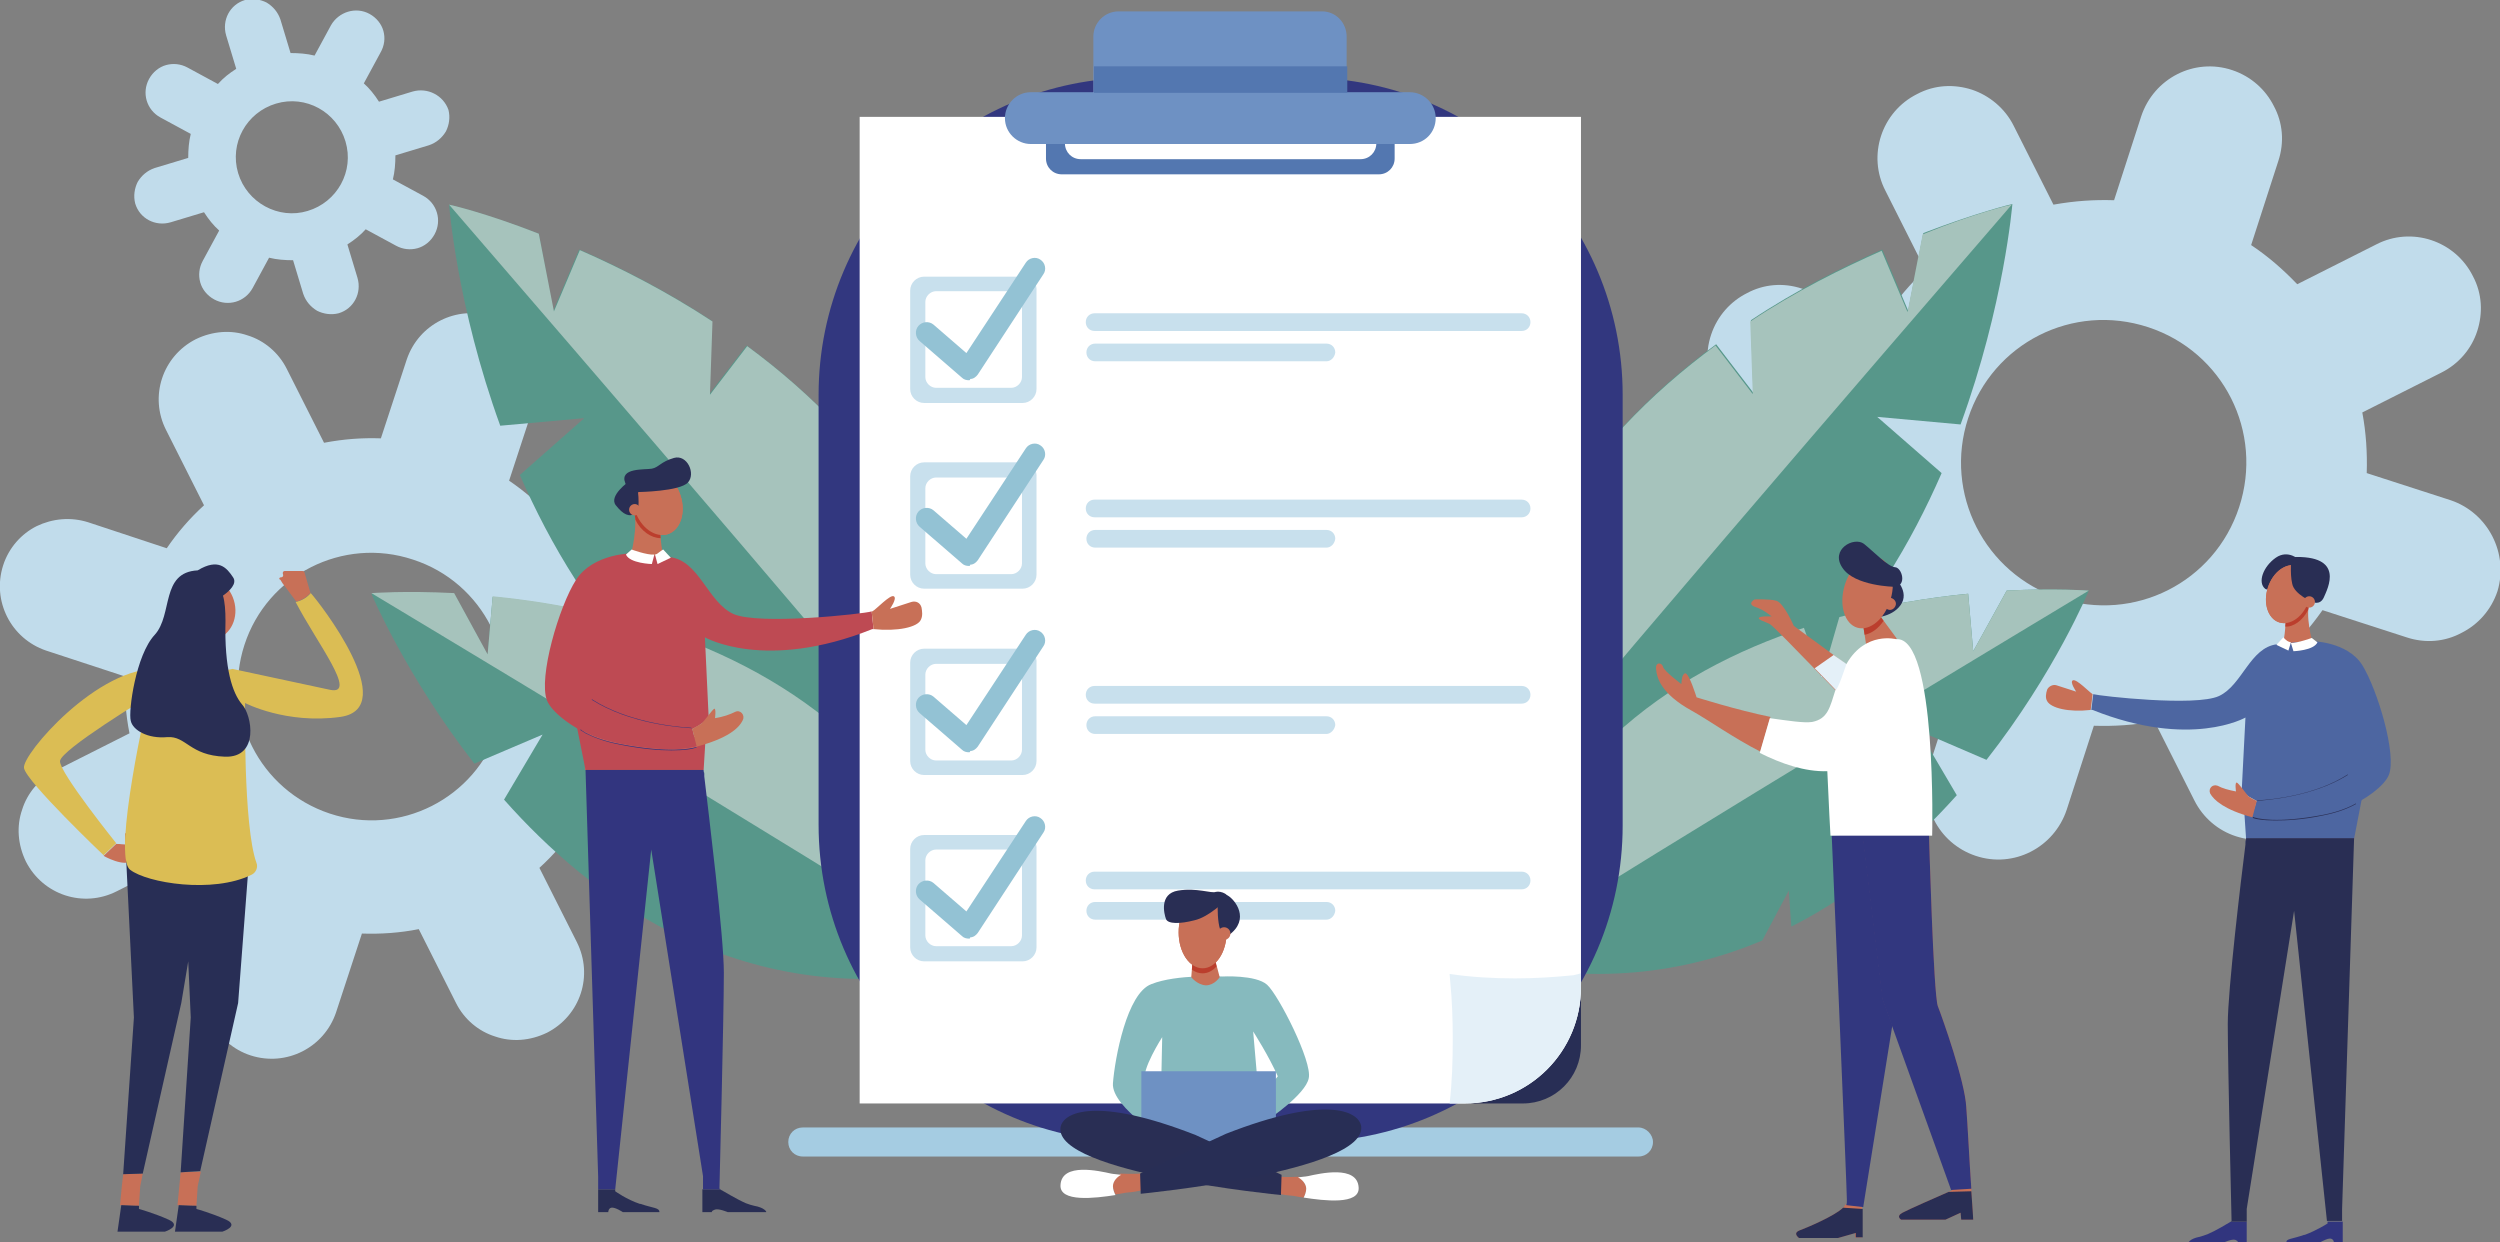 <?xml version="1.0" encoding="utf-8"?>
<!-- Generator: Adobe Illustrator 28.0.0, SVG Export Plug-In . SVG Version: 6.00 Build 0)  -->
<svg version="1.1" id="Capa_1" xmlns="http://www.w3.org/2000/svg" xmlns:xlink="http://www.w3.org/1999/xlink" x="0px" y="0px"
	 viewBox="0 0 395.8 196.7" style="enable-background:new 0 0 395.8 196.7;" xml:space="preserve">
<rect x="0" y="0" width="395.8" height="196.7" fill="#808080" stroke="none"/>
<style type="text/css">
	.st0{fill:#C1DCEB;}
	.st1{fill:#57978A;}
	.st2{fill:#A6C3BC;}
	.st3{fill:#A5CCE2;}
	.st4{fill:#32377F;}
	.st5{fill:#282E55;}
	.st6{fill:#FFFFFF;}
	.st7{fill:#5377B0;}
	.st8{fill:#6E91C3;}
	.st9{fill:#C8E0ED;}
	.st10{fill:#93C2D4;}
	.st11{fill:#E4F0F8;}
	.st12{fill:#292E54;}
	.st13{fill:#C87057;}
	.st14{fill:#BB3E2D;}
	.st15{fill:#BE4A53;}
	.st16{fill:#FFFFFE;}
	.st17{fill:#32357F;}
	.st18{fill:#45728C;}
	.st19{fill:#C56964;}
	.st20{fill:#DBBD54;}
	.st21{fill:#86BABE;}
	.st22{fill:#31357E;}
	.st23{fill:#4D66A1;}
</style>
<g>
	<g>
		<path class="st0" d="M110.3,114.2l-12.5-4.1c0.1-3-0.1-6-0.7-9l11.7-5.9c2.6-1.3,4.5-3.6,5.3-6.2c0.9-2.6,0.7-5.5-0.6-8.2
			c-2.7-5.3-9.1-7.4-14.4-4.7l-11.7,5.9c-2-2.2-4.3-4.2-6.8-5.9l4.1-12.5c0.9-2.8,0.6-5.7-0.6-8.2c-1.2-2.4-3.4-4.4-6.2-5.3
			c-5.6-1.8-11.6,1.2-13.5,6.8l-4.1,12.5c-3-0.1-5.8,0.1-9,0.7l-5.9-11.7c-1.3-2.6-3.6-4.5-6.2-5.3c-2.6-0.9-5.5-0.7-8.2,0.6
			c-5.3,2.7-7.4,9.1-4.7,14.4L32.3,80c-2.2,2-4.2,4.3-5.9,6.8L14,82.7c-2.8-0.9-5.7-0.6-8.2,0.6c-2.4,1.2-4.4,3.4-5.3,6.2
			c-1.8,5.6,1.2,11.6,6.8,13.5l12.5,4.1c-0.1,3,0.1,6,0.7,9L8.8,122c-2.6,1.3-4.5,3.6-5.3,6.2c-0.9,2.6-0.7,5.5,0.6,8.2
			c2.7,5.3,9.1,7.4,14.4,4.7l11.7-5.9c2,2.2,4.3,4.2,6.8,5.9l-4.1,12.5c-0.9,2.8-0.6,5.7,0.6,8.2c1.2,2.4,3.4,4.4,6.2,5.3
			c5.6,1.8,11.6-1.2,13.5-6.8l4.1-12.5c3,0.1,6-0.1,9-0.7l5.9,11.7c1.3,2.6,3.6,4.5,6.2,5.3c2.6,0.9,5.5,0.7,8.2-0.6
			c5.3-2.7,7.4-9.1,4.7-14.4l-5.9-11.7c2.2-2,4.2-4.3,5.9-6.8l12.5,4.1c2.8,0.9,5.7,0.6,8.2-0.6c2.4-1.2,4.4-3.4,5.3-6.2
			C119,122.1,115.9,116.1,110.3,114.2z M38.7,102.1c3.6-11.1,15.6-17.2,26.7-13.5c11.1,3.6,17.2,15.6,13.5,26.7
			c-3.6,11.1-15.6,17.2-26.7,13.5C41.1,125.1,35.1,113.2,38.7,102.1z"/>
	</g>
	<g>
		<path class="st0" d="M65.3,14.5l-5.3,1.6c-0.7-1.1-1.5-2.1-2.4-2.9l2.6-4.8C60.9,7.2,61,6,60.7,4.9c-0.3-1.1-1.1-2.1-2.2-2.7
			C56.3,1,53.6,1.9,52.4,4l-2.6,4.8c-1.2-0.3-2.5-0.4-3.8-0.4l-1.6-5.3c-0.4-1.2-1.2-2.1-2.2-2.7c-1-0.5-2.2-0.7-3.4-0.4
			c-2.4,0.7-3.7,3.2-3,5.6l1.6,5.3c-1.1,0.7-2,1.4-2.9,2.4l-4.8-2.6c-1.1-0.6-2.3-0.7-3.4-0.4c-1.1,0.3-2.1,1.1-2.7,2.2
			c-1.2,2.2-0.4,4.9,1.8,6.1l4.8,2.6c-0.3,1.2-0.4,2.5-0.4,3.8l-5.3,1.6c-1.2,0.4-2.1,1.2-2.7,2.2c-0.5,1-0.7,2.2-0.4,3.4
			c0.7,2.4,3.2,3.7,5.6,3l5.3-1.6c0.7,1.1,1.5,2.1,2.4,2.9l-2.6,4.8c-0.6,1.1-0.7,2.3-0.4,3.4c0.3,1.1,1.1,2.1,2.2,2.7
			c2.2,1.2,4.9,0.4,6.1-1.8l2.6-4.8c1.2,0.3,2.5,0.4,3.8,0.4l1.6,5.3c0.4,1.2,1.2,2.1,2.2,2.7c1,0.5,2.2,0.7,3.4,0.4
			c2.4-0.7,3.7-3.2,3-5.6L55,38.7c1.1-0.7,2.1-1.5,2.9-2.4l4.8,2.6c1.1,0.6,2.3,0.7,3.4,0.4c1.1-0.3,2.1-1.1,2.7-2.2
			c1.2-2.2,0.4-4.9-1.8-6.1l-4.8-2.6c0.3-1.2,0.4-2.5,0.4-3.8l5.3-1.6c1.2-0.4,2.1-1.2,2.7-2.2c0.5-1,0.7-2.2,0.4-3.4
			C70.2,15.1,67.7,13.8,65.3,14.5z M37.7,27.4c-1.4-4.7,1.3-9.6,6-11c4.7-1.4,9.6,1.3,11,6c1.4,4.7-1.3,9.6-6,11
			C44.1,34.8,39.1,32.1,37.7,27.4z"/>
	</g>
	<g>
		<g>
			<path class="st0" d="M388,79.2l-13.3-4.3c0.1-3.2-0.1-6.4-0.7-9.6l12.5-6.3c2.8-1.4,4.8-3.8,5.7-6.6c0.9-2.8,0.8-5.9-0.7-8.7
				c-2.8-5.6-9.7-7.9-15.3-5l-12.5,6.3c-2.2-2.3-4.6-4.4-7.3-6.2l4.3-13.3c1-3,0.7-6.1-0.7-8.7c-1.3-2.6-3.6-4.7-6.6-5.7
				c-6-2-12.4,1.3-14.4,7.3l-4.3,13.3c-3.2-0.1-6.2,0.1-9.6,0.7l-6.3-12.5c-1.4-2.8-3.9-4.8-6.6-5.7c-2.8-0.9-5.9-0.8-8.7,0.7
				c-5.6,2.8-7.9,9.7-5,15.3l6.3,12.5c-2.3,2.2-4.4,4.6-6.2,7.3l-13.3-4.3c-3-1-6.1-0.7-8.7,0.7c-2.6,1.3-4.7,3.6-5.7,6.6
				c-2,6,1.3,12.4,7.3,14.4l13.3,4.3c-0.1,3.2,0.1,6.4,0.7,9.6l-12.5,6.3c-2.8,1.4-4.8,3.9-5.7,6.6c-0.9,2.8-0.8,5.9,0.7,8.7
				c2.8,5.6,9.7,7.9,15.3,5l12.5-6.3c2.2,2.3,4.6,4.4,7.3,6.2l-4.3,13.3c-1,3-0.7,6.1,0.7,8.7c1.3,2.6,3.6,4.7,6.6,5.7
				c6,2,12.4-1.3,14.4-7.3l4.3-13.3c3.2,0.1,6.4-0.1,9.6-0.7l6.3,12.5c1.4,2.8,3.8,4.8,6.6,5.7c2.8,0.9,5.9,0.8,8.7-0.7
				c5.6-2.8,7.9-9.7,5-15.3l-6.3-12.5c2.3-2.2,4.4-4.6,6.3-7.3l13.3,4.3c3,1,6.1,0.7,8.7-0.7c2.6-1.3,4.7-3.6,5.7-6.6
				C397.2,87.6,393.9,81.2,388,79.2z M311.6,66.2c3.9-11.9,16.6-18.3,28.5-14.4c11.9,3.9,18.3,16.6,14.4,28.5
				c-3.9,11.9-16.6,18.3-28.5,14.4C314.2,90.8,307.7,78.1,311.6,66.2z"/>
		</g>
	</g>
	<g>
		<path class="st1" d="M310.4,67.2L297.2,66l10.2,8.9c-4.8,11-11.5,22.4-21.1,31.9l-2.5-6.1l-1.8,10c-11.5,10-26.6,17.3-46.4,18.9
			c-2.9-36.3,15.7-60.1,36.1-75.1l5.9,7.7l-0.4-11.5c7.2-4.8,14.5-8.4,20.8-11.2l0,0l4.1,9.7l2.4-12.3c8.3-3.2,14-4.6,14.1-4.6
			c0,0,0,0,0,0S317.3,48.3,310.4,67.2z"/>
		<path class="st2" d="M318.5,32.4c-0.2,0.3-58,66.9-83,97.4c-2.9-36.3,15.7-60.1,36.1-75.1l5.9,7.7l-0.4-11.5
			c7.2-4.8,14.5-8.4,20.8-11.2l0,0l4.1,9.7l2.4-12.3C312.7,33.7,318.4,32.4,318.5,32.4z"/>
	</g>
	<g>
		<path class="st1" d="M314.5,120.3l-10.7-4.6l6,10.2c-7,7.8-15.7,15.5-26.2,20.8l-0.4-5.7l-4.2,7.9c-12.3,5.2-26.9,7.2-43.8,3.1
			c7.5-31,29.4-45.7,50.4-52.6l2.8,8l2.8-9.7c7.3-2,14.3-3.1,20.4-3.7l0,0l0.8,9.1l5.3-9.6c7.8-0.4,12.9,0,13,0c0,0,0,0,0,0
			S325.4,106.4,314.5,120.3z"/>
		<path class="st2" d="M330.7,93.5c-0.3,0.2-66.5,39.9-95.5,58.5c7.5-31,29.4-45.7,50.4-52.6l2.8,8l2.8-9.7c7.3-2,14.3-3.1,20.4-3.7
			l0,0l0.8,9.1l5.3-9.6C325.5,93.1,330.6,93.5,330.7,93.5z"/>
	</g>
	<g>
		<path class="st1" d="M79.2,67.4l13.3-1.2l-10.2,9c4.8,11,11.6,22.5,21.2,32.1l2.5-6.1l1.8,10.1c11.6,10,26.8,17.4,46.7,19
			c2.9-36.5-15.8-60.5-36.3-75.6l-5.9,7.7l0.4-11.6c-7.3-4.8-14.6-8.5-21-11.3l0,0l-4.1,9.7L85.3,37c-8.4-3.2-14.1-4.6-14.2-4.6
			c0,0,0,0,0,0S72.3,48.4,79.2,67.4z"/>
		<path class="st2" d="M71.1,32.4c0.2,0.3,58.4,67.4,83.5,98c2.9-36.5-15.8-60.5-36.3-75.6l-5.9,7.7l0.4-11.6
			c-7.3-4.8-14.6-8.5-21-11.3l0,0l-4.1,9.7L85.3,37C76.9,33.7,71.2,32.4,71.1,32.4z"/>
	</g>
	<path class="st3" d="M259.4,178.5H127.1c-1.3,0-2.3,1-2.3,2.3l0,0c0,1.3,1,2.3,2.3,2.3h132.3c1.3,0,2.3-1,2.3-2.3v0
		C261.7,179.6,260.6,178.5,259.4,178.5z"/>
	<g>
		<path class="st1" d="M75.1,120.9l10.8-4.6l-6.1,10.3c7,7.9,15.8,15.6,26.4,21l0.5-5.8l4.2,7.9c12.4,5.2,27,7.2,44,3.1
			c-7.5-31.2-29.6-46-50.8-53l-2.8,8.1l-2.8-9.7c-7.4-2-14.4-3.1-20.5-3.7l0,0l-0.8,9.2l-5.3-9.7c-7.9-0.4-13,0-13.1,0c0,0,0,0,0,0
			S64.2,106.9,75.1,120.9z"/>
		<path class="st2" d="M58.8,93.9c0.3,0.2,66.9,40.1,96.1,58.8c-7.5-31.2-29.6-46-50.8-53l-2.8,8.1l-2.8-9.7
			c-7.4-2-14.4-3.1-20.5-3.7l0,0l-0.8,9.2l-5.3-9.7C64,93.5,58.9,93.9,58.8,93.9z"/>
	</g>
	<g>
		<path class="st4" d="M206.7,180.8h-26.9c-27.7,0-50.2-22.5-50.2-50.2V62.5c0-27.7,22.5-50.2,50.2-50.2h26.9
			c27.7,0,50.2,22.5,50.2,50.2v68.2C256.9,158.4,234.4,180.8,206.7,180.8z"/>
		<path class="st5" d="M250.3,156.3v9.2c0,5.1-4.1,9.2-9.2,9.2h-9.2C242.1,174.6,250.3,166.4,250.3,156.3z"/>
		<path class="st6" d="M250.3,18.5v137.8c0,10.2-8.2,18.4-18.4,18.4h-95.8V18.5H250.3z"/>
		<path class="st7" d="M165.6,22v3.1c0,1.4,1.1,2.5,2.5,2.5h50.2c1.4,0,2.5-1.1,2.5-2.5V22c0-1.4-1.1-2.5-2.5-2.5h-50.2
			C166.7,19.5,165.6,20.6,165.6,22z M215.4,25.2h-44.3c-1.4,0-2.5-1.1-2.5-2.5l0,0c0-1.4,1.1-2.5,2.5-2.5h44.3
			c1.4,0,2.5,1.1,2.5,2.5l0,0C217.9,24.1,216.8,25.2,215.4,25.2z"/>
		<path class="st8" d="M209.3,1.8h-32.2c-2.2,0-4,1.8-4,4v9h40.1v-9C213.2,3.6,211.5,1.8,209.3,1.8z"/>
		<path class="st8" d="M223.2,22.8h-60c-2.2,0-4.1-1.8-4.1-4.1v0c0-2.2,1.8-4.1,4.1-4.1h60c2.2,0,4.1,1.8,4.1,4.1v0
			C227.3,21,225.5,22.8,223.2,22.8z"/>
		<g>
			<g>
				<path class="st9" d="M161.9,43.8h-15.6c-1.2,0-2.2,1-2.2,2.2v15.6c0,1.2,1,2.2,2.2,2.2h15.6c1.2,0,2.2-1,2.2-2.2V46
					C164.2,44.8,163.2,43.8,161.9,43.8z M161.8,59.7c0,0.9-0.8,1.7-1.7,1.7h-11.9c-0.9,0-1.7-0.8-1.7-1.7V47.8
					c0-0.9,0.8-1.7,1.7-1.7h11.9c0.9,0,1.7,0.8,1.7,1.7V59.7z"/>
				<path class="st9" d="M240.9,52.4h-67.6c-0.8,0-1.4-0.6-1.4-1.4l0,0c0-0.8,0.6-1.4,1.4-1.4h67.6c0.8,0,1.4,0.6,1.4,1.4l0,0
					C242.3,51.8,241.7,52.4,240.9,52.4z"/>
				<path class="st9" d="M210,57.2h-36.6c-0.8,0-1.4-0.6-1.4-1.4l0,0c0-0.8,0.6-1.4,1.4-1.4H210c0.8,0,1.4,0.6,1.4,1.4l0,0
					C211.3,56.6,210.7,57.2,210,57.2z"/>
			</g>
			<g>
				<path class="st10" d="M153.4,60.2c-0.4,0-0.8-0.1-1.1-0.4l-6.7-5.8c-0.7-0.6-0.8-1.7-0.2-2.4c0.6-0.7,1.7-0.8,2.4-0.2l5.2,4.5
					l9.4-14.3c0.5-0.8,1.6-1,2.3-0.5c0.8,0.5,1,1.6,0.5,2.3l-10.4,15.9c-0.3,0.4-0.7,0.7-1.2,0.7C153.6,60.2,153.5,60.2,153.4,60.2z
					"/>
			</g>
		</g>
		<g>
			<g>
				<path class="st9" d="M161.9,73.2h-15.6c-1.2,0-2.2,1-2.2,2.2V91c0,1.2,1,2.2,2.2,2.2h15.6c1.2,0,2.2-1,2.2-2.2V75.5
					C164.2,74.2,163.2,73.2,161.9,73.2z M161.8,89.2c0,0.9-0.8,1.7-1.7,1.7h-11.9c-0.9,0-1.7-0.8-1.7-1.7V77.3
					c0-0.9,0.8-1.7,1.7-1.7h11.9c0.9,0,1.7,0.8,1.7,1.7V89.2z"/>
				<path class="st9" d="M240.9,81.9h-67.6c-0.8,0-1.4-0.6-1.4-1.4l0,0c0-0.8,0.6-1.4,1.4-1.4h67.6c0.8,0,1.4,0.6,1.4,1.4l0,0
					C242.3,81.3,241.7,81.9,240.9,81.9z"/>
				<path class="st9" d="M210,86.7h-36.6c-0.8,0-1.4-0.6-1.4-1.4l0,0c0-0.8,0.6-1.4,1.4-1.4H210c0.8,0,1.4,0.6,1.4,1.4l0,0
					C211.3,86.1,210.7,86.7,210,86.7z"/>
			</g>
			<g>
				<path class="st10" d="M153.4,89.6c-0.4,0-0.8-0.1-1.1-0.4l-6.7-5.8c-0.7-0.6-0.8-1.7-0.2-2.4c0.6-0.7,1.7-0.8,2.4-0.2l5.2,4.5
					l9.4-14.3c0.5-0.8,1.6-1,2.3-0.5c0.8,0.5,1,1.6,0.5,2.3l-10.4,15.9c-0.3,0.4-0.7,0.7-1.2,0.7C153.6,89.6,153.5,89.6,153.4,89.6z
					"/>
			</g>
		</g>
		<g>
			<g>
				<path class="st9" d="M161.9,102.7h-15.6c-1.2,0-2.2,1-2.2,2.2v15.6c0,1.2,1,2.2,2.2,2.2h15.6c1.2,0,2.2-1,2.2-2.2v-15.6
					C164.2,103.7,163.2,102.7,161.9,102.7z M161.8,118.7c0,0.9-0.8,1.7-1.7,1.7h-11.9c-0.9,0-1.7-0.8-1.7-1.7v-11.9
					c0-0.9,0.8-1.7,1.7-1.7h11.9c0.9,0,1.7,0.8,1.7,1.7V118.7z"/>
				<path class="st9" d="M240.9,111.4h-67.6c-0.8,0-1.4-0.6-1.4-1.4l0,0c0-0.8,0.6-1.4,1.4-1.4h67.6c0.8,0,1.4,0.6,1.4,1.4l0,0
					C242.3,110.8,241.7,111.4,240.9,111.4z"/>
				<path class="st9" d="M210,116.2h-36.6c-0.8,0-1.4-0.6-1.4-1.4l0,0c0-0.8,0.6-1.4,1.4-1.4H210c0.8,0,1.4,0.6,1.4,1.4l0,0
					C211.3,115.5,210.7,116.2,210,116.2z"/>
			</g>
			<g>
				<path class="st10" d="M153.4,119.1c-0.4,0-0.8-0.1-1.1-0.4l-6.7-5.8c-0.7-0.6-0.8-1.7-0.2-2.4c0.6-0.7,1.7-0.8,2.4-0.2l5.2,4.5
					l9.4-14.3c0.5-0.8,1.6-1,2.3-0.5c0.8,0.5,1,1.6,0.5,2.3l-10.4,15.9c-0.3,0.4-0.7,0.7-1.2,0.7
					C153.6,119.1,153.5,119.1,153.4,119.1z"/>
			</g>
		</g>
		<g>
			<g>
				<path class="st9" d="M161.9,132.2h-15.6c-1.2,0-2.2,1-2.2,2.2V150c0,1.2,1,2.2,2.2,2.2h15.6c1.2,0,2.2-1,2.2-2.2v-15.6
					C164.2,133.2,163.2,132.2,161.9,132.2z M161.8,148.1c0,0.9-0.8,1.7-1.7,1.7h-11.9c-0.9,0-1.7-0.8-1.7-1.7v-11.9
					c0-0.9,0.8-1.7,1.7-1.7h11.9c0.9,0,1.7,0.8,1.7,1.7V148.1z"/>
				<path class="st9" d="M240.9,140.8h-67.6c-0.8,0-1.4-0.6-1.4-1.4l0,0c0-0.8,0.6-1.4,1.4-1.4h67.6c0.8,0,1.4,0.6,1.4,1.4l0,0
					C242.3,140.2,241.7,140.8,240.9,140.8z"/>
				<path class="st9" d="M210,145.6h-36.6c-0.8,0-1.4-0.6-1.4-1.4l0,0c0-0.8,0.6-1.4,1.4-1.4H210c0.8,0,1.4,0.6,1.4,1.4l0,0
					C211.3,145,210.7,145.6,210,145.6z"/>
			</g>
			<g>
				<path class="st10" d="M153.4,148.6c-0.4,0-0.8-0.1-1.1-0.4l-6.7-5.8c-0.7-0.6-0.8-1.7-0.2-2.4c0.6-0.7,1.7-0.8,2.4-0.2l5.2,4.5
					l9.4-14.3c0.5-0.8,1.6-1,2.3-0.5c0.8,0.5,1,1.6,0.5,2.3l-10.4,15.9c-0.3,0.4-0.7,0.7-1.2,0.7
					C153.6,148.6,153.5,148.6,153.4,148.6z"/>
			</g>
		</g>
		<path class="st11" d="M250.3,154.1v2.2c0,10.2-8.2,18.4-18.4,18.4h-2.4c0.4-3.4,0.5-6.8,0.5-10.2c0-3-0.1-6.1-0.4-9.1l-0.1-1.2
			c3.4,0.5,6.9,0.7,10.4,0.7c3.1,0,6.2-0.2,9.2-0.5L250.3,154.1z"/>
		<rect x="173.2" y="10.5" class="st7" width="40.1" height="4.2"/>
	</g>
	<g>
		<g>
			<path class="st12" d="M119.4,190.9c-0.4-0.1-0.8-0.2-1.3-0.4c-1.6-0.7-3.5-1.9-4.1-2.2h-2.8v3.6h1.5c0,0-0.1-0.2,0.5-0.4
				c0.6-0.2,2,0.4,2,0.4h6.1C121.4,191.9,121.1,191.2,119.4,190.9z"/>
			<path class="st12" d="M101.4,190.6c0,0-0.1,0-0.1,0h0c-2.1-0.7-3.9-2-3.9-2l0-0.3h-2.7v3.6h1.6c0,0,0-0.6,0.5-0.7
				c0.6-0.1,1.8,0.7,1.8,0.7h5.8C104.4,191.2,103.5,191.3,101.4,190.6z"/>
			<path class="st13" d="M92.6,120.4l0,1.5h18.7c-0.1-0.5-0.1-0.8-0.1-0.8L92.6,120.4z"/>
			<ellipse transform="matrix(0.952 -0.307 0.307 0.952 -19.413 35.802)" class="st13" cx="104.1" cy="79.6" rx="3.8" ry="5.2"/>
			<path class="st13" d="M104.5,83.5c0,0-4.4-5.2-4-2c0.4,3.2-0.9,7.4-0.9,7.4s6.2,0.7,5.6-0.5C104.6,87.2,104.5,83.5,104.5,83.5z"
				/>
			<path class="st14" d="M100.5,81.5c0,0.3,0.1,0.5,0.1,0.8c0.9,1.8,2.5,2.9,4,2.9c-0.1-0.9-0.1-1.7-0.1-1.7S100.1,78.2,100.5,81.5z
				"/>
			<path class="st15" d="M116.1,97.2c-4.1-1.9-5.4-8.5-10.1-9c-4.7-0.6-5.9-0.6-5.9-0.6s-6.2,0-8.9,4.2c-2.7,4.2-6,15.5-4.6,19.1
				c1.4,3.5,12.2,10,22.7,7.5c0.3-0.1,0.7-0.2,1-0.2l-0.7-2.8c0,0,0.9-0.4,1.4-0.8c0.5-0.3,1.2-0.9,1.2-0.9l-0.6-12.8
				c0,0,9.5,5.5,26.5-1.3c0.1,0,0.1,0,0.2,0l-0.3-2.8C136.7,97.2,120.1,99,116.1,97.2z"/>
			<ellipse transform="matrix(0.952 -0.307 0.307 0.952 -19.413 35.802)" class="st13" cx="104.1" cy="79.6" rx="3.8" ry="5.2"/>
			<polygon class="st15" points="92.7,121.9 111.4,121.9 111.7,117 90.9,112.9 			"/>
			<path class="st12" d="M106.7,72.5c-2.1,0.6-2.4,1.5-3.5,1.7c-1.1,0.2-5.2-0.2-4.2,2.3c1,2.5,2.1,1.4,2.1,1.4s6.5-0.1,7.8-1.5
				C110.2,75,108.8,71.9,106.7,72.5z"/>
			<path class="st12" d="M99.6,76.2c0,0-3.3,2.3-2.1,3.8c1.2,1.5,2.1,1.9,3.1,1.3c1-0.7,0.2-4.8,0.2-4.8L99.6,76.2z"/>
			<path class="st13" d="M100.5,79.8c-0.5,0-0.9,0.4-0.9,0.9c0,0.5,0.4,0.9,0.9,0.9c0.5,0,0.9-0.4,0.9-0.9
				C101.4,80.3,101,79.8,100.5,79.8z"/>
			<path class="st16" d="M104,87.7c-0.3,0.1-0.3,0.1-0.3,0.1l0.4,1.5l2.1-1l-1.2-1.3C104.9,87,104.3,87.5,104,87.7z"/>
			<path class="st16" d="M100,87l-0.9,0.8c0.6,1.4,4.1,1.5,4.1,1.5l0.4-1.5C102.4,87.9,100,87,100,87z"/>
			<path class="st13" d="M144.3,95.3l-3.4,1.1c0,0,1.2-1.7,0.6-2c-0.6-0.3-2.8,2.1-3.4,2.4c0,0,0,0-0.1,0l0.3,2.8
				c3.8,0.4,7-0.3,7.5-1.5c0.3-0.6,0.2-1.3,0.1-1.9C145.7,95.4,145,95.1,144.3,95.3z"/>
			<path class="st17" d="M111.5,122.9l0-0.3c0-0.2,0-0.3-0.1-0.5l0-0.2H92.7l2,64.4v2h2.7l5.7-53.8l8.2,51.7v2.1h2.8
				c-0.1-0.1-0.2-0.1-0.2-0.1s0.7-27.3,0.7-34.2C114.6,148.2,112.2,128.9,111.5,122.9z"/>
			<path class="st18" d="M111.5,122.6l-0.1-0.5C111.4,122.3,111.4,122.4,111.5,122.6z"/>
			<path class="st15" d="M93.6,110.9l-1.3,4.9c1,0.5,2.8,1.4,5.6,1.9c8,1.6,11.6,0.7,12.3,0.5l0-0.1l-0.7-2.8
				C107.6,115.3,99.6,114.6,93.6,110.9z"/>
			<path class="st17" d="M109.3,115.2c-2.4-0.1-10-0.9-15.6-4.5l0,0.1c6,3.8,13.9,4.4,16,4.5l0,0L109.3,115.2z"/>
			<path class="st19" d="M98,117.7c-2.8-0.6-4.7-1.4-5.6-1.9l0,0.1c1,0.5,2.9,1.4,5.7,1.9c3.6,0.7,6.3,0.9,8.3,0.9
				c2.1,0,3.4-0.3,3.9-0.4l0.1-0.2C109.6,118.4,106,119.3,98,117.7z"/>
			<path class="st13" d="M116.4,112.7c-0.8,0.4-1.9,0.8-3.2,1c0,0,0.2-1.5-0.1-1.5c-0.3,0.1-1.6,2-2.1,2.4c-0.5,0.3-1.4,0.8-1.4,0.8
				l0.7,2.8c4.9-1.3,6.7-2.9,7.3-4.2C118,113.2,117.2,112.3,116.4,112.7z"/>
			<g>
				<path class="st17" d="M110.2,118.3c0,0,0,0-0.1,0c-0.6,0.2-4.1,1-11.9-0.5c-2.7-0.5-4.6-1.3-5.5-1.8c-0.5-0.3-0.7-0.4-0.7-0.5
					c0,0-0.1,0-0.1,0c0,0,0,0.1,0,0.1c0,0,0.3,0.2,0.8,0.5c1,0.5,2.8,1.3,5.5,1.8c3.5,0.7,6.1,0.9,8.1,0.9c2.1,0,3.3-0.2,3.8-0.4
					c0.2,0,0.3-0.1,0.3-0.1C110.3,118.4,110.3,118.3,110.2,118.3C110.3,118.3,110.2,118.2,110.2,118.3z"/>
			</g>
		</g>
	</g>
	<g id="woman_3_6_">
		<polygon class="st13" points="19.9,134.5 19.8,131.9 24.3,133.8 		"/>
		<path class="st13" d="M19.5,185.9l3.1-0.1l-0.4,2l-0.2,3.1c-1.2,0-2.2,0-3-0.1l0.3-3.1L19.5,185.9z"/>
		<polygon class="st13" points="28.9,133.1 28.8,131.9 30.9,132.8 		"/>
		<path class="st13" d="M28.6,185.6l3.2-0.1l-0.5,2.3l-0.2,3.1c-1.2,0-2.2,0-3-0.1l0.3-3.1L28.6,185.6z"/>
		<g>
			<g>
				<path class="st13" d="M21.2,133.8c0,0,1,1.2-0.2,2.4c-1.3,1.2-4.6-0.7-4.6-0.7l2-1.9L21.2,133.8z"/>
			</g>
		</g>
		<polygon class="st5" points="19.9,134.5 24.3,133.8 28.9,133.1 30.9,132.8 39.4,136.5 37.7,158.8 31.7,185.4 28.6,185.6 
			30.2,161.1 29.8,152.2 28.7,158.8 22.6,185.8 19.5,185.9 21.2,161.1 		"/>
		<g>
			<g>
				
					<ellipse transform="matrix(0.927 -0.374 0.374 0.927 -33.649 19.187)" class="st13" cx="32.6" cy="96.3" rx="4.6" ry="5.2"/>
			</g>
		</g>
		<g>
			<g>
				<g>
					<path class="st20" d="M25.3,105.9c9.7,0.7,11.5,0,11.5,0s9.4,2,15.4,3.3c4.6,1-2.1-7.5-5.4-13.9c1-0.2,1.8-0.7,2.4-1.4
						c1.3,1.4,14.4,18.2,4.7,19.6c-8.6,1.2-15.1-2.2-15.1-2.2s-0.3,19.5,1.8,25.3c0.3,0.7-0.1,1.6-0.8,1.9c-6.1,3-16.5,1.3-19.2-0.8
						c-2.9-2.2,2.9-27.4,2.9-27.4s-13.9,8.4-14,10.2c-0.1,1.8,8.9,13,8.9,13l-2,1.9c0,0-12.2-11.6-12.6-13.8
						C3.4,119.5,15.6,105.3,25.3,105.9z"/>
				</g>
			</g>
		</g>
		<g>
			<g>
				<path class="st13" d="M44.5,91.4L44.5,91.4c0.3,0,0.4-0.3,0.3-0.5c-0.1-0.2,0-0.5,0.3-0.5h2.8c0.1,0,0.3,0.1,0.3,0.2l0.9,3.1
					c0,0,0,0.1,0.1,0.1c0,0,0,0,0,0c-0.5,0.6-1.2,1.1-2.1,1.4c-0.1,0-0.3,0-0.3-0.1c-1.2-1.6-2-2.7-2.1-2.8c0,0,0,0,0,0l-0.3-0.5
					C44.1,91.7,44.2,91.4,44.5,91.4z"/>
			</g>
		</g>
		<g>
			<g>
				<path class="st12" d="M22,190.9l0,0.5c0,0,2.5,0.7,4.7,1.7c2.2,1-0.6,1.9-0.6,1.9h-7.5l0.6-4.2C19.8,190.8,20.9,190.9,22,190.9z
					"/>
			</g>
		</g>
		<g>
			<g>
				<path class="st12" d="M31.1,190.9l0,0.5c0,0,2.5,0.7,4.7,1.7c2.2,1-0.6,1.9-0.6,1.9h-7.5l0.6-4.2
					C28.8,190.8,29.9,190.9,31.1,190.9z"/>
			</g>
		</g>
		<path class="st12" d="M24.5,100.5c2.9-3.2,0.9-9.9,6.8-10.2c3.3-2,4.6-0.4,5.6,1.1c0.7,1-0.6,2.2-1.6,2.9c0.3,1,0.4,2.4,0.4,4
			c-0.2,7.6,1.1,11.4,2.6,13.2c1.6,1.7,2.8,8.5-2.7,8.3c-5.6-0.2-6.1-3.3-9.1-3.1c-3.1,0.3-5.5-1.1-5.8-2.6
			C20.3,112.6,21.5,103.7,24.5,100.5z"/>
	</g>
	<g>
		<polygon class="st13" points="300.3,101.1 295.8,104.4 294.8,97.8 297.5,97.3 		"/>
		<path class="st13" d="M293.5,106l-2.5,3.6c0,0-0.1-0.1-0.4-0.4c0.4-1.2,0.9-2.6,1.7-4L293.5,106z"/>
		<path class="st14" d="M298.2,98.3c-0.8,1.2-1.9,2-3,2.2l-0.4-2.7l2.7-0.5L298.2,98.3z"/>
		<path class="st13" d="M263.3,105.6c0.2,0.7,2.9,2.7,2.9,2.7s0-1.6,0.6-1.7c0.6-0.1,1.8,3.8,1.8,3.8s6.3,2,11.7,3.1l-1.6,5.5
			c-4.3-2.2-8.2-5-10.9-6.5c-4.9-2.7-5.5-5.3-5.6-6.5C262,104.8,263.1,104.8,263.3,105.6z"/>
		<path class="st13" d="M277.8,94.9c0,0,2.2-0.1,3.4,0.2c1.2,0.3,2.8,4,2.8,4l6.3,4.6l2,1.5l1.2,0.9l-2.5,3.6c0,0-0.1-0.1-0.4-0.4
			c-0.6-0.6-1.9-2-3.3-3.4c-3-3.1-6.7-6.9-7.1-7.1c-0.8-0.4-2-0.7-1.7-1c0.2-0.3,2-0.2,2-0.2s-1.3-1.1-2.6-1.5
			C276.5,95.6,277.8,94.9,277.8,94.9z"/>
		<path class="st13" d="M305.3,131.5l0,0.1c0.1,0.9,0.4,5.4-0.7,11c-1.2,6.3-5,18.8-5,18.8l-0.2,0.9l-1.5-4.1l-3.2-26.3L305.3,131.5
			L305.3,131.5z"/>
		<path class="st13" d="M284.9,194.8c1.1-0.4,5.6-2.3,6.9-3.6c0.2-0.2,0.3-0.3,0.3-0.5l2.7,0.3v4.9h-1.1l0-0.7L291,196h-6.2
			C284.9,196,283.7,195.3,284.9,194.8z"/>
		<path class="st13" d="M305.3,131.5l0,0.1l0.1,0.6c0,0,0.7,25.3,1.4,27.1c0.7,1.8,4.3,11.9,4.5,16c0.2,2.5,0.5,8.6,0.8,12.9
			c0,0.1,0,0.3,0,0.4c0.2,2.6,0.3,4.5,0.3,4.5h-1.9l-0.1-1.1l-2.4,1.1h-7c0,0-0.9-0.5,0.2-1.1c0.9-0.5,5.7-2.6,7.3-3.3
			c0.3-0.1,0.5-0.2,0.5-0.2l0-0.1l-9.4-26.1l-1.5-4.1l-3.2-26.3L305.3,131.5L305.3,131.5z"/>
		<path class="st11" d="M292.3,105.1l1.2,0.9l-2.5,3.6c0,0-0.1-0.1-0.4-0.4c-0.6-0.6-1.9-2-3.3-3.4l3-2.1L292.3,105.1z"/>
		<path class="st4" d="M294.9,131.9l3.2,26.3l1.5,4.1l-4.6,28.7v0.1l-2.7-0.3c0.1-0.2,0.1-0.5,0.1-0.8c0-1.9-2.4-57.7-2.4-57.7
			L294.9,131.9z"/>
		<path class="st4" d="M305.3,131.5l0,0.1l0.1,0.6c0,0,0.7,25.3,1.4,27.1c0.7,1.8,4.3,11.9,4.5,16c0.2,2.5,0.5,8.6,0.8,12.9
			l-3.2,0.2l-9.4-26.1l-1.5-4.1l-3.2-26.3L305.3,131.5L305.3,131.5z"/>
		<path class="st12" d="M301.2,192c0.9-0.5,5.7-2.6,7.3-3.3l3.6-0.1c0.2,2.6,0.3,4.5,0.3,4.5h-1.9l-0.1-1.1l-2.4,1.1h-7
			C301,193.1,300.1,192.6,301.2,192z"/>
		<path class="st12" d="M284.9,194.8c1.1-0.4,5.6-2.3,6.9-3.6l3.1,0.2v4.5h-1.1l0-0.7L291,196h-6.2
			C284.9,196,283.7,195.3,284.9,194.8z"/>
		<path class="st12" d="M300.9,95.8c-1.5,2.1-4.6,2-4.6,2l3.7-6.3C300,91.5,302.4,93.7,300.9,95.8z"/>
		
			<ellipse transform="matrix(0.281 -0.96 0.96 0.281 122.441 351.294)" class="st13" cx="295.7" cy="93.9" rx="5.8" ry="3.8"/>
		<path class="st13" d="M299.5,94.7c0.5,0.2,0.8,0.7,0.6,1.2c-0.2,0.5-0.7,0.8-1.2,0.6c-0.5-0.2-0.8-0.7-0.6-1.2
			C298.5,94.8,299,94.5,299.5,94.7z"/>
		<path class="st12" d="M295.1,86.1c1.5,1.2,3.8,3.6,4.9,3.7c1.1,0,2,3-0.1,3.1c0,0-6.3-0.1-8.2-3C289.7,87,293.5,84.9,295.1,86.1z"
			/>
		<path class="st6" d="M286.9,114.3c2.5-0.5,2.8-2.3,3.7-5.1c0.3,0.3,1.7-4,1.7-4c0-0.1,0.1-0.1,0.1-0.2c3-5.1,7.8-3.8,7.8-3.8
			c6.5-0.6,5.7,31.1,5.7,31.1h-16.1c0,0-0.3-5.3-0.5-10.2c-3.6,0.1-7.3-1.2-10.7-2.9l1.6-5.5C283.1,114.1,285.6,114.5,286.9,114.3z"
			/>
	</g>
	<g>
		<path class="st13" d="M200.7,188.6c0,0,2.2,0.6,3.8,0.7c0.3,0,1,0.2,1.9,0.3c0.2-0.4,0.4-0.9,0.4-1.4c0-0.8-0.7-1.5-1.2-1.9
			c-1.6,0.1-3.3,0-3.3,0L200.7,188.6z"/>
		<path class="st6" d="M206.8,188.2c0,0.5-0.2,1-0.4,1.4c3.2,0.5,8.9,1.2,8.7-1.6c-0.2-3.6-6.2-2.2-8-1.8c-0.5,0.1-1,0.1-1.6,0.2
			C206.1,186.7,206.8,187.4,206.8,188.2z"/>
		<path class="st21" d="M193.5,154.6c0,0,5.3-0.3,7.1,1.3c1.8,1.6,7.2,12.2,6.6,14.8c-0.5,2.6-6.5,6.6-6.5,6.6l-5-3.5
			c0,0,5.2-1.3,6.6-3.4c-1.4-3.2-3.9-7.1-3.9-7.1l1.3,15h-16l0.3-14.1c0,0-3.4,5.3-2.7,6.9c0.7,1.7,7,5.6,7,5.6l-2.9,4.3
			c0,0-9.5-5.6-9.2-9.5s2.2-14.3,6.1-15.7C186.3,154.2,193.5,154.6,193.5,154.6z"/>
		<path class="st13" d="M182.3,188.1c0,0-2.2,0.6-3.8,0.7c-0.3,0-1,0.2-1.9,0.3c-0.2-0.4-0.4-0.9-0.4-1.4c0-0.8,0.7-1.5,1.2-1.9
			c1.6,0.1,3.3,0,3.3,0L182.3,188.1z"/>
		<ellipse class="st13" cx="190.4" cy="147.6" rx="3.8" ry="5.7"/>
		<path class="st13" d="M188.9,151l-0.3,3.7c0,0,0.9,1.2,2.3,1.3c1.4,0,2.2-1.3,2.2-1.3l-1.4-5.3L188.9,151z"/>
		<path class="st14" d="M188.9,151l-0.2,2.5c0.5,0.4,1.1,0.6,1.7,0.6c0.8,0,1.6-0.4,2.2-1.1l-0.9-3.6L188.9,151z"/>
		<ellipse class="st13" cx="190.4" cy="147.6" rx="3.8" ry="5.7"/>
		<rect x="180.7" y="169.6" class="st8" width="21.3" height="12"/>
		<path class="st12" d="M194.1,142.5c0,0-2.7,2.7-5,3.2c-2.3,0.6-4.2,0.6-4.5-0.2c-0.3-0.8-1.1-4,1.9-4.5c3-0.5,5.3,0.5,6,0.2
			C193.3,141,195,141.7,194.1,142.5z"/>
		<path class="st12" d="M192.8,142.7c0,0,0.5-1.3,1.4-1c0.9,0.3,3.7,3.3,0.9,5.9C192.4,150.2,192.8,142.7,192.8,142.7z"/>
		<path class="st13" d="M194.8,147.8c0,0.6-0.5,1-1,1s-1-0.5-1-1c0-0.6,0.5-1,1-1S194.8,147.2,194.8,147.8z"/>
		<path class="st12" d="M167.9,178.5c0.4-2.5,5.8-4.9,21.4,1.2c13.9,6.4,13.6,6.3,13.6,6.3l-0.1,3.2
			C202.8,189.2,166.9,185.7,167.9,178.5z"/>
		<path class="st5" d="M215.5,178.3c-0.4-2.5-5.8-4.9-21.4,1.2c-13.9,6.4-13.6,6.3-13.6,6.3l0.1,3.2
			C180.6,189,216.5,185.5,215.5,178.3z"/>
		<path class="st6" d="M176.2,187.8c0,0.5,0.2,1,0.4,1.4c-3.2,0.5-8.9,1.2-8.7-1.6c0.2-3.6,6.2-2.2,8-1.8c0.5,0.1,1,0.1,1.6,0.2
			C176.9,186.3,176.2,187,176.2,187.8z"/>
	</g>
	<g id="man_4_with_block_1_">
		<g>
			<path class="st12" d="M360.3,88.3c2-1.4,3.8,0.4,3.8,0.4s-4.4,5.5-5.5,4.5C357.4,92.2,358.3,89.7,360.3,88.3z"/>
			<path class="st22" d="M348.3,195.8c0.3-0.1,0.7-0.2,1.2-0.4c1.4-0.6,3.2-1.7,3.7-2h2.5v3.3h-1.4c0,0,0.1-0.2-0.4-0.4
				c-0.5-0.2-1.8,0.4-1.8,0.4h-5.6C346.5,196.7,346.7,196.1,348.3,195.8z"/>
			<path class="st22" d="M364.8,195.5c0,0,0.1,0,0.1,0h0c1.9-0.7,3.6-1.8,3.6-1.8l0-0.3h2.4v3.3h-1.4c0,0,0-0.5-0.5-0.6
				c-0.5-0.1-1.7,0.6-1.7,0.6h-5.3C361.9,196.1,362.8,196.2,364.8,195.5z"/>
			<path class="st13" d="M372.7,131.4l0,1.4h-17.1c0.1-0.5,0.1-0.7,0.1-0.7L372.7,131.4z"/>
			
				<ellipse transform="matrix(0.307 -0.952 0.952 0.307 161.383 410.054)" class="st13" cx="362.3" cy="94.2" rx="4.7" ry="3.4"/>
			<path class="st13" d="M361.9,97.7c0,0,4-4.8,3.6-1.8c-0.4,3,0.9,6.7,0.9,6.7s-5.6,0.6-5.1-0.4C361.8,101.2,361.9,97.7,361.9,97.7
				z"/>
			<path class="st14" d="M365.5,95.9c0,0.2,0,0.5-0.1,0.7c-0.8,1.6-2.3,2.7-3.6,2.6c0.1-0.8,0.1-1.5,0.1-1.5S365.9,93,365.5,95.9z"
				/>
			<path class="st23" d="M351.3,110.2c3.7-1.7,4.9-7.7,9.2-8.2s5.4-0.5,5.4-0.5s5.7,0,8.1,3.8c2.4,3.9,5.5,14.2,4.2,17.4
				c-1.3,3.2-11.2,9.1-20.7,6.9c-0.3-0.1-0.6-0.1-0.9-0.2l0.7-2.6c0,0-0.8-0.4-1.3-0.7c-0.4-0.3-1.1-0.8-1.1-0.8l0.6-11.7
				c0,0-8.7,5-24.2-1.2c-0.1,0-0.1,0-0.2,0l0.3-2.5C332.5,110.2,347.6,111.9,351.3,110.2z"/>
			
				<ellipse transform="matrix(0.307 -0.952 0.952 0.307 161.383 410.054)" class="st13" cx="362.3" cy="94.2" rx="4.7" ry="3.4"/>
			<polygon class="st23" points="372.7,132.8 355.6,132.8 355.3,128.3 374.3,124.5 			"/>
			<path class="st16" d="M362.4,101.6c0.3,0.1,0.3,0.1,0.3,0.1l-0.4,1.3l-1.9-0.9l1.1-1.2C361.5,100.9,362,101.5,362.4,101.6z"/>
			<path class="st16" d="M366,101l0.9,0.7c-0.6,1.3-3.8,1.4-3.8,1.4l-0.4-1.3C363.8,101.8,366,101,366,101z"/>
			<path class="st13" d="M325.6,108.5l3.1,1c0,0-1.1-1.6-0.5-1.8c0.6-0.2,2.6,1.9,3.1,2.2c0,0,0,0,0,0l-0.3,2.5
				c-3.5,0.4-6.3-0.3-6.9-1.4c-0.3-0.5-0.2-1.2,0-1.8C324.3,108.7,325,108.3,325.6,108.5z"/>
			<path class="st12" d="M355.5,133.7l0-0.3c0-0.2,0-0.3,0.1-0.5l0-0.2h17.1l-1.9,58.7v1.9h-2.4l-5.2-49.1l-7.5,47.2v2h-2.5
				c0.1-0.1,0.1-0.1,0.1-0.1s-0.6-24.9-0.6-31.2C352.7,156.8,354.8,139.2,355.5,133.7z"/>
			<path class="st23" d="M355.5,133.5l0.1-0.5C355.6,133.1,355.6,133.3,355.5,133.5z"/>
			<path class="st23" d="M371.8,122.7l1.2,4.5c-0.9,0.5-2.6,1.3-5.2,1.8c-7.3,1.4-10.6,0.6-11.2,0.4l0,0l0.6-2.5
				C359.1,126.8,366.4,126.2,371.8,122.7z"/>
			<path class="st12" d="M357.5,126.7c2.2-0.1,9.1-0.8,14.2-4.1l0,0.1c-5.4,3.4-12.7,4-14.6,4.1l0,0L357.5,126.7z"/>
			<path class="st12" d="M367.8,129c2.6-0.5,4.3-1.3,5.2-1.8l0,0.1c-0.9,0.5-2.6,1.3-5.2,1.8c-3.3,0.7-5.8,0.8-7.6,0.8
				c-1.9,0-3.1-0.2-3.5-0.4l-0.1-0.2C357.2,129.6,360.5,130.4,367.8,129z"/>
			<path class="st13" d="M351.1,124.4c0.7,0.4,1.8,0.7,2.9,0.9c0,0-0.2-1.4,0.1-1.4c0.3,0,1.5,1.8,1.9,2.2c0.4,0.3,1.3,0.7,1.3,0.7
				l-0.7,2.6c-4.4-1.2-6.1-2.7-6.7-3.8C349.6,124.8,350.3,124.1,351.1,124.4z"/>
			<path class="st12" d="M367.9,94.6c-0.6,1.3-1.8,0.7-1.8,0.7s-2.9-1.2-3.2-2.9c-0.4-1.7-0.1-4.2-0.1-4.2
				C371.4,87.8,368.5,93.2,367.9,94.6z"/>
			<circle class="st13" cx="365.6" cy="95.3" r="0.9"/>
		</g>
	</g>
</g>
</svg>
